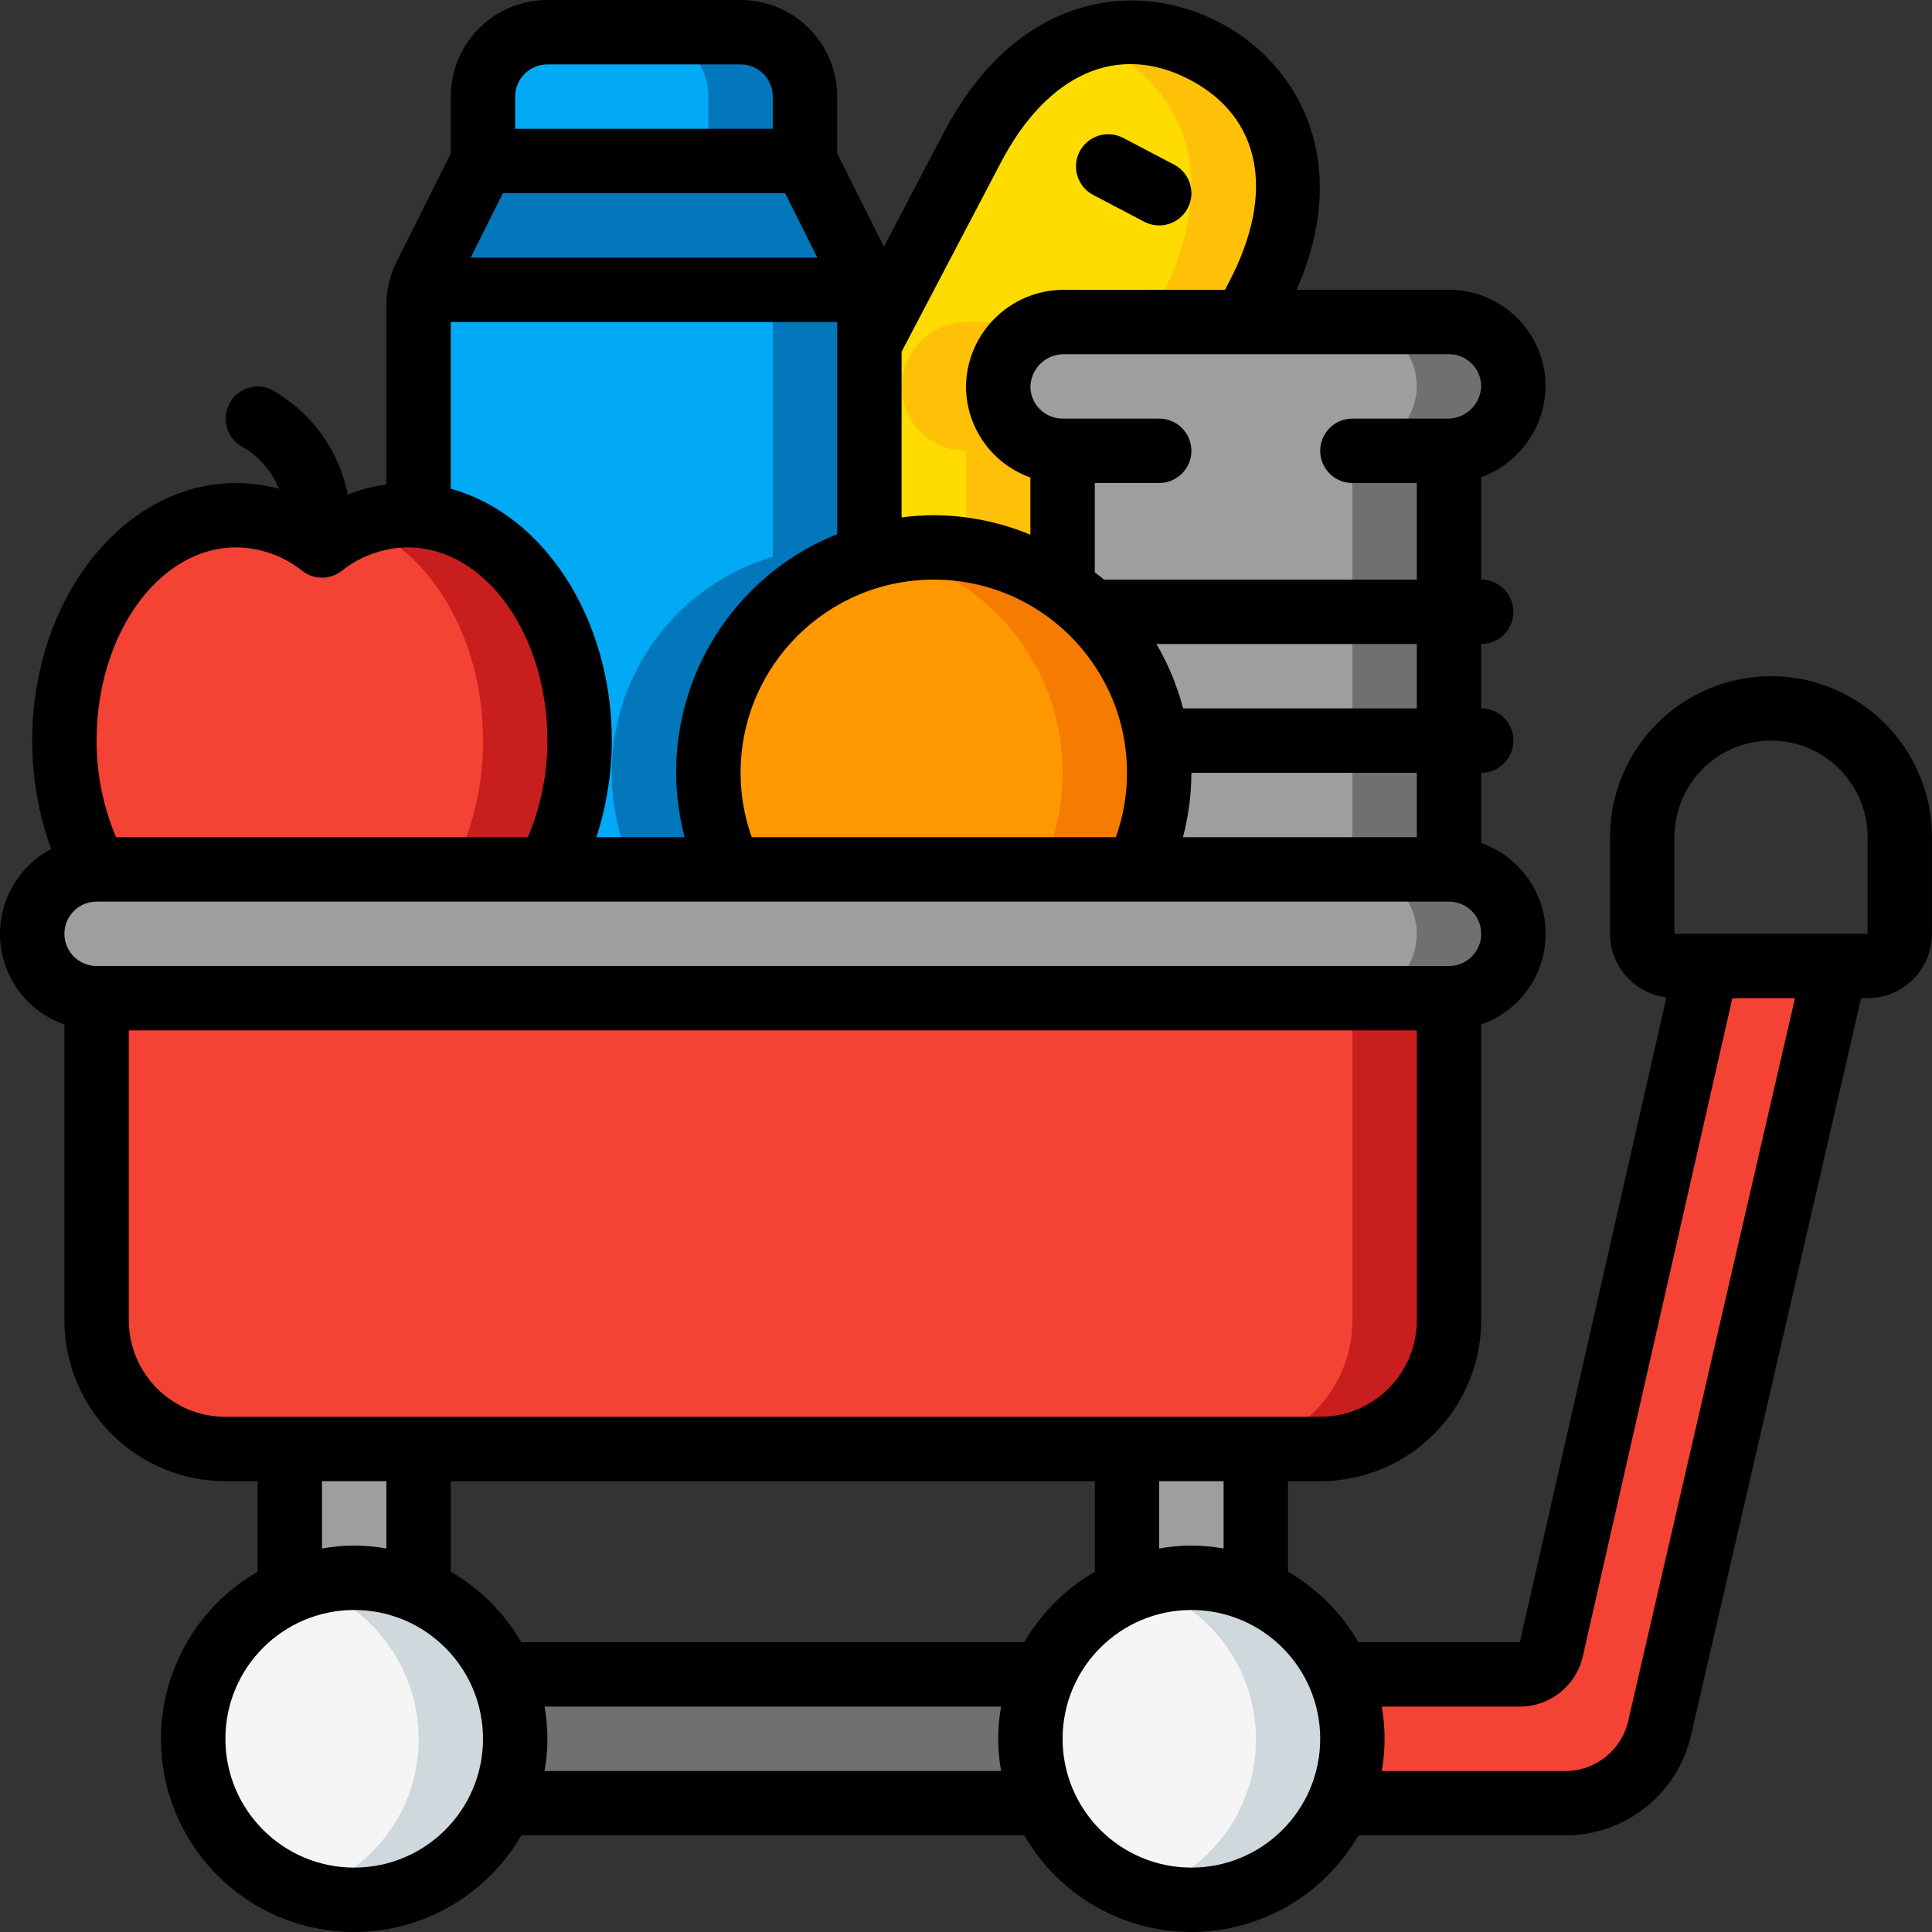 <svg height="512" viewBox="0 0 60 60" width="512" xmlns="http://www.w3.org/2000/svg"><rect x="0" y="0" width="60" height="60" fill="#333333" stroke="none"/><g id="Page-1" fill="none" fill-rule="evenodd"><g id="047---Food-Drive" transform="translate(-1)"><g id="Icons" transform="translate(2 1)"><path id="Path" d="m26 8.47v7.82c-2.967.885-5.001 3.614-5 6.71-.004 1.039.229 2.065.68 3h-5.64c.64-1.236.97-2.608.96-4 0-3.72-2.21-6.76-5-6.98v-6.55c.002-.158.019-.315.05-.47h13.9c.031.155.048.312.05.47z" fill="#02a9f4"/><path id="Path" d="m25.95 8h-3c.031.155.048.312.05.47v7.82c-2.967.885-5.001 3.614-5 6.71-.004 1.039.229 2.065.68 3h3c-.451-.935-.684-1.961-.68-3-.001-3.096 2.033-5.825 5-6.71v-7.82c-.002-.158-.019-.315-.05-.47z" fill="#0377bc"/><path id="Path" d="m25.95 8h-13.9c.04-.145.094-.285.16-.42l1.79-3.58h10l1.79 3.58c.066.135.12.275.16.42z" fill="#0377bc"/><path id="Path" d="m24 2v2h-10v-2c.003-1.103.897-1.997 2-2h6c1.103.003 1.997.897 2 2z" fill="#02a9f4"/><path id="Path" d="m22 0h-3c1.103.003 1.997.897 2 2v2h3v-2c-.003-1.103-.897-1.997-2-2z" fill="#0377bc"/><path id="Path" d="m17 22c.01 1.392-.32 2.764-.96 4h-14.08c-.64-1.236-.97-2.608-.96-4 0-3.87 2.39-7 5.33-7 .97.006 1.91.337 2.67.94.76-.603 1.7-.934 2.67-.94.11-.003.221.003.33.02 2.79.22 5 3.26 5 6.98z" fill="#f44335"/><path id="Path" d="m11.67 15c-.513.002-1.022.099-1.5.286 2.211.851 3.83 3.53 3.83 6.714.01 1.392-.32 2.764-.96 4h3c.64-1.236.97-2.608.96-4 0-3.87-2.39-7-5.33-7z" fill="#c81e1e"/><path id="Path" d="m6 15.94c.449-.344.957-.601 1.5-.759-.875-.273-1.818-.236-2.669.105.419.161.813.381 1.169.654z" fill="#c81e1e"/><path id="Path" d="m46 11c-.017 1.097-.903 1.983-2 2v13h-9.68c.451-.935.684-1.961.68-3 .006-2.291-1.116-4.437-3-5.74v-4.26c-1.103-.003-1.997-.897-2-2 .017-1.097.903-1.983 2-2h12c1.103.003 1.997.897 2 2z" fill="#9e9e9e"/><path id="Path" d="m44 9h-3c1.103.003 1.997.897 2 2-.017 1.097-.903 1.983-2 2v13h3v-13c1.097-.017 1.983-.903 2-2-.003-1.103-.897-1.997-2-2z" fill="#707070"/><path id="Path" d="m35 23c.004 1.039-.229 2.065-.68 3h-12.64c-.451-.935-.684-1.961-.68-3-.001-3.096 2.033-5.825 5-6.71 2.119-.628 4.409-.22 6.181 1.101 1.772 1.321 2.816 3.4 2.819 5.609z" fill="#ff9801"/><path id="Path" d="m32 17.26c-1.17-.825-2.568-1.266-4-1.26-.515.001-1.029.059-1.531.173.909.187 1.77.557 2.531 1.087 1.884 1.303 3.006 3.449 3 5.74.004 1.039-.229 2.065-.68 3h3c.451-.935.684-1.961.68-3 .006-2.291-1.116-4.437-3-5.74z" fill="#f57c00"/><path id="Path" d="m39 4.79c-.037 1.206-.362 2.386-.95 3.44-.12.23-.25.49-.4.77h-5.65c-1.097.017-1.983.903-2 2 .003 1.103.897 1.997 2 2v4.26c-1.748-1.22-3.957-1.577-6-.97v-6.61c1.26-2.41 2.5-4.76 3.2-6.1 1.86-3.54 4.77-4.27 7.21-2.99 1.605.779 2.614 2.416 2.59 4.2z" fill="#ffdc00"/><g fill="#fec108"><path id="Path" d="m26 16.077v.213c.161-.049.332-.074.5-.11-.168-.037-.33-.08-.5-.103z"/><path id="Path" d="m32 9h-3c-1.097.017-1.983.903-2 2 .003 1.103.897 1.997 2 2v3.077c1.08.15 2.108.555 3 1.183v-4.26c-1.103-.003-1.997-.897-2-2 .017-1.097.903-1.983 2-2z"/><path id="Path" d="m36.41.59c-1.154-.64-2.527-.759-3.774-.327.266.088.525.198.774.327 1.605.779 2.614 2.416 2.59 4.2-.037 1.206-.362 2.386-.95 3.44-.12.23-.25.49-.4.77h3c.15-.28.28-.54.4-.77.588-1.054.913-2.234.95-3.44.024-1.784-.985-3.421-2.59-4.2z"/></g><path id="Path" d="m46 28c-.003 1.103-.897 1.997-2 2h-42c-.531.003-1.04-.21-1.41-.59-.38-.37-.593-.879-.59-1.41-0-1.089.871-1.978 1.96-2h42.04c1.101.008 1.992.899 2 2z" fill="#9e9e9e"/><path id="Path" d="m45.41 26.59c-.37-.38-.879-.593-1.41-.59l-3-0c1.101.008 1.992.899 2 2-.003 1.103-.897 1.997-2 2h3c1.103-.003 1.997-.897 2-2 .003-.531-.21-1.04-.59-1.41z" fill="#707070"/><path id="Path" d="m44 30v10c0 2.209-1.791 4-4 4h-34c-2.209 0-4-1.791-4-4v-10z" fill="#f44335"/><path id="Path" d="m41 30v10c0 2.209-1.791 4-4 4h3c2.209 0 4-1.791 4-4v-10z" fill="#c81e1e"/><path id="Path" d="m12 44v4.41c-1.277-.547-2.723-.547-4 0v-4.41z" fill="#9e9e9e"/><path id="Path" d="m15 53c-.001.687-.14 1.368-.41 2-.9 2.047-3.05 3.247-5.265 2.939-2.215-.308-3.956-2.049-4.264-4.264-.308-2.215.892-4.365 2.939-5.265 2.535-1.104 5.485.055 6.59 2.59.27.632.409 1.313.41 2z" fill="#f5f5f5"/><path id="Path" d="m14.59 51c-.792-1.828-2.598-3.008-4.59-3-.51.008-1.016.093-1.5.253.169.044.336.096.5.157 2.526 1.113 3.682 4.055 2.59 6.59-.582 1.31-1.694 2.312-3.058 2.755.474.156.969.238 1.468.245 1.989-.005 3.788-1.18 4.59-3 .547-1.277.547-2.723 0-4z" fill="#cfd8dc"/><path id="Path" d="m38 44v4.41c-1.277-.547-2.723-.547-4 0v-4.41z" fill="#9e9e9e"/><path id="Path" d="m41 53c-.001.687-.14 1.368-.41 2-.798 1.823-2.6 3.001-4.59 3.001s-3.792-1.178-4.59-3.001c-.822-1.868-.428-4.047.995-5.509 1.423-1.462 3.591-1.914 5.48-1.143 1.889.771 3.121 2.612 3.114 4.652z" fill="#f5f5f5"/><path id="Path" d="m40.59 51c-.792-1.828-2.598-3.008-4.59-3-.51.008-1.016.093-1.5.253 2.085.646 3.506 2.575 3.506 4.758s-1.421 4.111-3.506 4.758c2.439.771 5.067-.423 6.09-2.768.547-1.277.547-2.723 0-4z" fill="#cfd8dc"/><path id="Path" d="m31 53c.001.687.14 1.368.41 2h-16.82c.547-1.277.547-2.723 0-4h16.82c-.27.632-.409 1.313-.41 2z" fill="#707070"/><path id="Path" d="m56 29-5.46 23.67c-.313 1.366-1.529 2.333-2.93 2.33l-7.02 0c.547-1.277.547-2.723 0-4h5.61c.469.002.877-.322.98-.78l4.82-21.22z" fill="#f44335"/></g><g id="Icons_copy" fill="#000"><path id="Path" d="m34.951 6.055 1.584.831c.489.257 1.094.068 1.351-.421s.068-1.094-.421-1.351l-1.584-.831c-.489-.257-1.094-.068-1.351.421s-.068 1.094.421 1.351z"/><path id="Shape" d="m56 21c-2.76.003-4.997 2.24-5 5v3c.005 1.005.755 1.85 1.752 1.975l-4.552 20.025h-5.012c-.526-.907-1.281-1.662-2.188-2.188v-2.812h1c2.76-.003 4.997-2.24 5-5v-9.184c1.198-.417 2.001-1.547 2.001-2.816s-.803-2.399-2.001-2.816v-2.184c.552 0 1-.448 1-1s-.448-1-1-1v-2c.552 0 1-.448 1-1s-.448-1-1-1v-3.179c1.187-.435 1.983-1.557 2-2.821 0-1.657-1.343-3-3-3h-4.732c1.728-3.947.11-6.985-2.39-8.3-2.646-1.385-6.319-.871-8.566 3.412l-1.861 3.55-1.451-2.898v-1.764c0-1.657-1.343-3-3-3h-6c-1.657 0-3 1.343-3 3v1.764l-1.686 3.37c-.207.415-.315.872-.314 1.336v5.575c-.411.056-.814.161-1.2.313-.276-1.393-1.155-2.591-2.4-3.273-.497-.217-1.077.006-1.3.5-.226.498-.012 1.086.481 1.323.49.293.87.739 1.08 1.27-.434-.117-.881-.177-1.331-.178-3.49 0-6.33 3.589-6.33 8-.002 1.149.198 2.289.59 3.368-1.05.553-1.671 1.676-1.582 2.858.089 1.183.872 2.2 1.992 2.59v9.184c.003 2.76 2.24 4.997 5 5h1v2.812c-2.184 1.259-3.347 3.751-2.91 6.233.437 2.483 2.381 4.427 4.864 4.864 2.483.437 4.974-.726 6.233-2.91h15.624c1.068 1.856 3.047 3 5.188 3s4.12-1.144 5.188-3h6.422c1.865.004 3.485-1.283 3.905-3.1l5.285-22.9h.2c1.105 0 2-.895 2-2v-3c-.003-2.76-2.24-4.997-5-5zm-17 27.09c-.661-.12-1.339-.12-2 0v-2.09h2zm7-18.09h-42c-.552 0-1-.448-1-1s.448-1 1-1h42c.552 0 1 .448 1 1s-.448 1-1 1zm-29.382-24h8.764l1 2h-10.764zm19.382 18c.001.682-.116 1.358-.346 2h-11.308c-.23-.642-.347-1.318-.346-2 0-3.314 2.686-6 6-6s6 2.686 6 6zm-9-14v6.589c-3.728 1.492-5.76 5.528-4.738 9.411h-2.74c.314-.969.475-1.981.478-3 0-3.834-2.147-7.044-5-7.819v-5.181zm18 16h-7.262c.172-.653.26-1.325.262-2h7zm0-4h-7.258c-.183-.701-.462-1.374-.827-2h8.085zm2-10c-.021.544-.456.979-1 1h-3c-.552 0-1 .448-1 1s.448 1 1 1h2v3h-9.715c-.09-.079-.19-.149-.285-.225v-2.775h2c.552 0 1-.448 1-1s-.448-1-1-1h-3c-.552 0-1-.448-1-1 .021-.544.456-.979 1-1h12c.552 0 1 .448 1 1zm-14.916-6.955c1.453-2.772 3.644-3.734 5.864-2.57s2.674 3.513 1.221 6.284l-.126.241h-5.043c-1.648.022-2.978 1.352-3 3 .002 1.271.802 2.404 2 2.829v1.776c-.951-.394-1.97-.6-3-.605-.334.002-.668.025-1 .069v-5.145zm-15.084-2.045c0-.552.448-1 1-1h6c.552 0 1 .448 1 1v1h-8zm-8.67 14c.75.005 1.475.263 2.06.732.36.277.86.277 1.22 0 .585-.469 1.31-.727 2.06-.732 2.388 0 4.33 2.691 4.33 6 .002 1.031-.204 2.051-.605 3h-12.79c-.401-.949-.607-1.969-.605-3 0-3.309 1.942-6 4.33-6zm-3.33 24v-9h40v9c0 1.657-1.343 3-3 3h-34c-1.657 0-3-1.343-3-3zm6 5h2v2.09c-.661-.12-1.339-.12-2 0zm1 12c-2.209 0-4-1.791-4-4s1.791-4 4-4 4 1.791 4 4-1.791 4-4 4zm5.91-3c.12-.661.12-1.339 0-2h14.18c-.12.661-.12 1.339 0 2zm14.9-4h-15.622c-.526-.907-1.281-1.662-2.188-2.188v-2.812h20v2.812c-.907.526-1.662 1.281-2.188 2.188zm5.19 7c-2.209 0-4-1.791-4-4s1.791-4 4-4 4 1.791 4 4-1.791 4-4 4zm13.566-4.558c-.207.913-1.02 1.561-1.956 1.558l-5.7 0c.12-.661.12-1.339 0-2h4.29c.935-0 1.747-.647 1.955-1.559l4.645-20.441h1.945zm1.434-24.442v-3c0-1.657 1.343-3 3-3s3 1.343 3 3v3z" fill-rule="nonzero"/></g></g></g></svg>